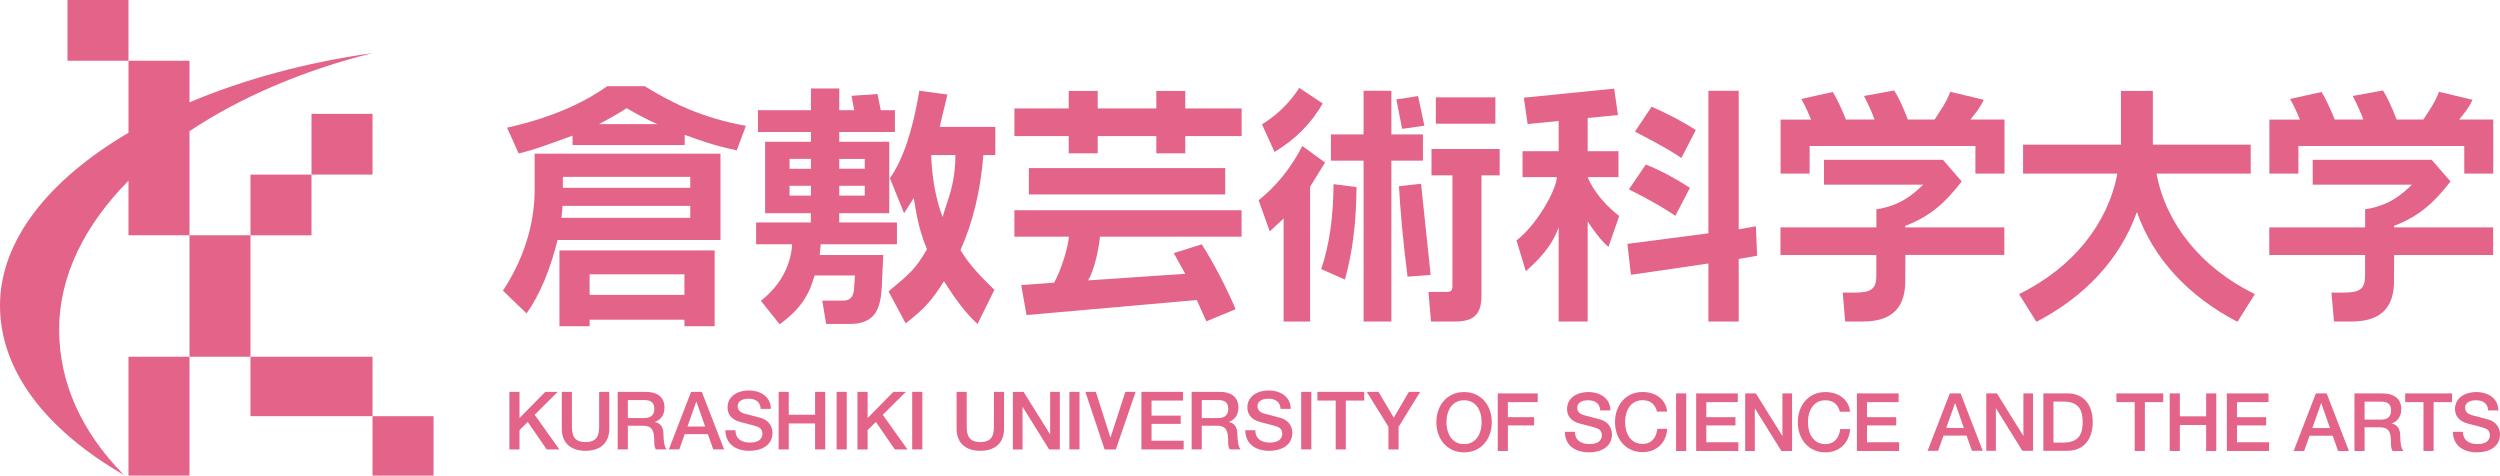 <svg width="636" height="121" viewBox="0 0 636 121" fill="none" xmlns="http://www.w3.org/2000/svg">
<path d="M32.686 0H17.166V15.453H32.686V0Z" fill="#E46389"/>
<path d="M63.725 59.862H79.248V44.412H63.725V59.857H48.211V33.358C61.092 24.793 77.029 17.919 94.771 13.502C77.666 15.918 61.84 20.263 48.211 26.033V15.448H32.688V33.776C12.492 45.632 0 61.135 0 77.707C0 94.278 11.586 109.299 31.518 120.828C20.719 109.845 15.047 97.377 15.047 83.8C15.047 70.223 21.537 57.241 32.686 45.983V59.859H48.208V90.752H63.723V59.859L63.725 59.862Z" fill="#E46389"/>
<path d="M94.768 28.964H79.245V44.412H94.768V28.964Z" fill="#E46389"/>
<path d="M63.725 90.755V105.873H94.771V90.755H63.725Z" fill="#E46389"/>
<path d="M110.293 105.873H94.771V121H110.293V105.873Z" fill="#E46389"/>
<path d="M32.686 120.997H48.211V90.755H32.686V120.997Z" fill="#E46389"/>
<path d="M150.002 81.332H174.116V82.995H181.801V63.709H142.32V82.995H150.002V81.332ZM150.002 69.789H174.116V75.016H150.002V69.789Z" fill="#E46389"/>
<path d="M183.288 61.052V39.095H136.02V48.139C136.02 57.917 132.695 66.761 127.946 73.945L133.962 79.74C137.371 74.886 139.965 68.632 141.845 61.052H183.288ZM143.188 45.001H175.606V47.782H143.188V45.001ZM143.121 52.376H175.606V55.401H142.846L143.124 52.376H143.121Z" fill="#E46389"/>
<path d="M145.659 34.507V36.904H174.188V34.308C177.589 35.512 181.284 36.973 187.431 38.237L189.764 32.008C178.542 30.018 170.574 26 164.032 21.937H154.473C149.466 25.463 141.625 29.683 128.999 32.476L131.944 39.037C136.011 38.105 139.904 36.569 145.659 34.51V34.507ZM159.419 27.519C162.625 29.384 165.236 30.721 167.24 31.579H152.396C154.876 30.251 157.212 28.983 159.419 27.519Z" fill="#E46389"/>
<path d="M248.69 82.414L252.969 73.738C249.385 70.215 246.566 67.365 244.342 63.587C247.356 56.992 249.46 48.704 250.169 39.444H253.206V32.271H239.056L241.017 24.057L233.877 23.078C232.17 33.447 229.673 40.653 226.395 45.35L230.006 54.252L232.431 50.4C232.967 52.65 233.268 57.302 235.823 63.435C232.803 68.519 231.777 69.327 226.039 74.145L230.401 82.256C235.709 78.169 237.266 76.018 240.149 71.535C243.358 76.613 246.002 80.009 248.685 82.419L248.69 82.414ZM239.81 55.205C238.039 50.837 237.021 44.547 236.902 39.441H243.06C243.007 47.27 240.992 50.837 239.813 55.205H239.81Z" fill="#E46389"/>
<path d="M224.315 73.151L224.71 64.866H208.534L208.795 62.134H228.185V56.591H213.497V54.244H226.225V36.054H213.508V33.58H227.663V28.034H224.056L223.242 23.919L216.625 24.378L217.314 28.034H213.508V22.505H206.304V28.034H192.817V33.58H206.304V36.054H194.646V54.244H206.279V56.591H192.352V62.134H201.527C201.197 67.334 198.719 72.515 193.559 76.519L198.349 82.505C204.038 78.332 205.976 74.588 207.224 70.085H217.506L217.247 73.796C217.047 75.559 216.188 76.475 214.562 76.475H209.19L210.166 82.414H216.06C221.829 82.414 223.984 79.677 224.312 73.154L224.315 73.151ZM213.508 40.432H220V42.92H213.508V40.432ZM213.508 47.262H220V49.758H213.508V47.262ZM206.304 49.758H200.866V47.262H206.304V49.758ZM206.304 42.95H200.866V40.41H206.304V42.95Z" fill="#E46389"/>
<path d="M311.696 42.762H261.738V49.465H311.696V42.762Z" fill="#E46389"/>
<path d="M271.928 60.2C271.698 63.1 269.96 68.707 268.164 71.898L259.798 72.54L261.152 80.145L304.461 76.326L306.891 81.747L314.34 78.661C312.168 73.486 308.737 66.817 305.718 62.154L298.606 64.398L301.528 69.656L276.827 71.328C278.493 68.436 279.505 63.429 279.838 60.2H315.858V53.489H258.06V60.2H271.928Z" fill="#E46389"/>
<path d="M301.539 23.138H294.171V27.588H279.255V23.138H271.881V27.588H258.063V34.62H271.881V39.007H279.255V34.62H294.171V39.007H301.539V34.62H315.872V27.588H301.539V23.138Z" fill="#E46389"/>
<path d="M346.895 81.794H353.968V40.869H362V34.191H353.968V23.094H346.895V34.191H338.593V40.869H346.895V81.794Z" fill="#E46389"/>
<path d="M355.895 47.37C356.214 53.248 356.985 62.012 358.08 70.381L363.952 69.933L361.516 46.742L355.895 47.373V47.37Z" fill="#E46389"/>
<path d="M362.365 31.978L360.757 24.439L355.23 25.3L356.706 32.783L362.365 31.978Z" fill="#E46389"/>
<path d="M376.892 44.611H381.515V37.903H364.172V44.611H369.496V72.67C369.496 73.948 369.185 74.261 367.9 74.261H363.396L364.049 81.797H370.149C375.082 81.797 376.892 79.876 376.892 75.083V44.611Z" fill="#E46389"/>
<path d="M380.423 24.763H365.278V31.468H380.423V24.763Z" fill="#E46389"/>
<path d="M326.551 55.592V81.802H333.293V47.495L337.088 41.354L331.314 37.139C328.222 43.133 324.438 47.544 320.195 50.94L323.023 58.86L326.551 55.592Z" fill="#E46389"/>
<path d="M342.143 71.126C344.137 64.094 345.037 56.234 345.104 47.605L339.254 46.847C339.179 55.213 338.217 62.369 336.104 68.449L342.143 71.126Z" fill="#E46389"/>
<path d="M336.502 26.326L330.535 22.361C328.041 26.205 324.891 29.271 321.038 31.634L324.243 38.661C329.509 35.465 333.555 31.441 336.502 26.326Z" fill="#E46389"/>
<path d="M429.924 47.793C426.209 45.366 422.492 43.39 418.691 41.849L414.393 48.178C418.886 50.42 422.798 52.587 426.209 54.889L429.924 47.796V47.793Z" fill="#E46389"/>
<path d="M446.695 57.571L442.324 58.329V23.094H434.617V59.356L414.009 62.04L414.91 69.911L434.617 67.03V81.794H442.324V65.881L447.015 65.048L446.695 57.571Z" fill="#E46389"/>
<path d="M403.906 81.802V56.317C405.343 58.578 407.27 61.16 409.191 62.821L411.927 54.953C409.108 52.816 405.463 49.03 403.906 45.062H411.743V38.462H403.906V30.018L411.607 29.26L410.642 22.549L387.668 24.852L388.63 31.554L396.521 30.785V38.459H387.332V45.059H396.071C395.793 48.82 390.599 57.571 385.792 61.16L388.172 68.992C393.538 64.32 395.451 60.82 396.521 57.82V81.802H403.906Z" fill="#E46389"/>
<path d="M431.409 33.09C428.078 30.918 424.347 28.997 420.176 27.137L415.931 33.48C420.301 35.775 424.347 37.886 427.741 40.191L431.409 33.09Z" fill="#E46389"/>
<path d="M460.374 37.139H502.546V44.165H509.945V30.417H501.273C502.369 29.003 503.514 27.824 504.679 25.388L496.146 23.352C495.179 25.967 493.833 27.865 492.151 30.417H485.364C484.018 26.905 482.859 24.539 481.891 23.008L474.193 24.417C475.602 27.101 476.433 29.141 476.881 30.417H469.616C468.46 27.544 467.364 25.247 466.263 23.396L458.247 25.183C459.218 26.841 459.971 28.565 460.758 30.419H452.984V44.168H460.374V37.139Z" fill="#E46389"/>
<path d="M509.909 57.842H484.702V57.452C491.372 54.964 495.259 51.067 499.052 46.152L494.283 40.651H464.025V46.977H489.27C486.632 49.473 483.646 52.232 477.343 53.265L477.362 57.842H452.948V64.866H477.34C477.359 67.074 477.34 68.873 477.34 70.088C477.34 73.544 476.022 74.438 471.796 74.438H468.788L469.416 81.794H473.926C482.47 81.794 484.699 77.064 484.699 71.48C484.699 69.808 484.736 64.863 484.736 64.863H509.906V57.839L509.909 57.842Z" fill="#E46389"/>
<path d="M609.039 71.483C609.039 69.811 609.072 64.866 609.072 64.866H634.251V57.842H609.039V57.452C615.706 54.964 619.621 51.067 623.405 46.152L618.617 40.651H588.359V46.977H613.607C610.985 49.473 607.982 52.232 601.679 53.265L601.702 57.842H577.301V64.866H601.679C601.702 67.074 601.679 68.873 601.679 70.088C601.679 73.544 600.37 74.438 596.138 74.438H593.124L593.769 81.794H598.265C606.809 81.794 609.039 77.064 609.039 71.48V71.483Z" fill="#E46389"/>
<path d="M584.708 37.139H626.911V44.165H634.282V30.417H625.607C626.703 29.003 627.856 27.824 629.016 25.388L620.48 23.352C619.515 25.967 618.167 27.865 616.493 30.417H609.706C608.363 26.905 607.196 24.539 606.231 23.008L598.538 24.417C599.939 27.101 600.768 29.141 601.232 30.417H593.95C592.799 27.544 591.709 25.247 590.616 23.396L582.587 25.183C583.554 26.841 584.325 28.565 585.095 30.419H577.332V44.168H584.708V37.139Z" fill="#E46389"/>
<path d="M543.62 53.937C547.866 65.892 556.802 75.421 569.205 81.871L573.631 74.828C559.888 68.103 550.963 56.821 548.617 44.165H572.583V36.807H547.685V23.127H539.569V36.807H514.672V44.165H538.649C536.303 56.821 527.369 68.101 513.637 74.828L518.066 81.871C530.45 75.423 539.375 65.892 543.623 53.937H543.62Z" fill="#E46389"/>
<path d="M141.886 99.685H138.722L132.163 106.349V99.685H129.594V114.336H132.163V109.416L134.257 107.343L139.081 114.336H142.309L136.014 105.53L141.886 99.685Z" fill="#E46389"/>
<path d="M152.421 108.215C152.421 110.188 152.301 112.468 148.957 112.468C145.612 112.468 145.498 110.188 145.498 108.215V99.685H142.921V109.072C142.921 112.817 145.334 114.682 148.959 114.682C152.585 114.682 155.001 112.817 155.001 109.072V99.685H152.424V108.215H152.421Z" fill="#E46389"/>
<path d="M166.604 107.376V107.343C167.076 107.177 169.039 106.457 169.039 103.646C169.039 101.166 167.385 99.685 164.171 99.685H157.142V114.333H159.719V108.303H163.512C165.883 108.303 166.439 109.488 166.439 112.172C166.439 112.889 166.439 113.691 166.837 114.333H169.592C169.036 113.736 168.789 112.172 168.789 110.473C168.789 108.162 167.49 107.503 166.601 107.376H166.604ZM163.954 106.349H159.722V101.78H163.909C165.244 101.78 166.462 102.148 166.462 104.014C166.462 105.558 165.578 106.349 163.954 106.349Z" fill="#E46389"/>
<path d="M175.806 99.685L170.16 114.333H172.812L174.191 110.448H180.066L181.451 114.333H184.214L178.545 99.685H175.806ZM174.892 108.511L177.119 102.212H177.186L179.388 108.511H174.892Z" fill="#E46389"/>
<path d="M193.659 106.349C192.892 106.128 189.639 105.289 189.405 105.231C188.362 104.946 187.665 104.365 187.665 103.341C187.665 101.869 189.166 101.432 190.356 101.432C192.138 101.432 193.403 102.129 193.531 104.016H196.103C196.103 100.964 193.531 99.334 190.453 99.334C187.804 99.334 185.09 100.712 185.09 103.648C185.09 105.162 185.821 106.681 188.346 107.37C190.359 107.907 191.699 108.181 192.73 108.566C193.331 108.801 193.945 109.244 193.945 110.381C193.945 111.519 193.103 112.595 190.831 112.595C188.771 112.595 187.109 111.715 187.109 109.454H184.528C184.601 113.085 187.314 114.688 190.67 114.688C193.595 114.688 196.523 113.365 196.523 110.083C196.523 108.563 195.591 106.928 193.662 106.352L193.659 106.349Z" fill="#E46389"/>
<path d="M207.361 105.511H200.66V99.685H198.091V114.336H200.66V107.725H207.361V114.336H209.932V99.685H207.361V105.511Z" fill="#E46389"/>
<path d="M215.407 99.685H212.832V114.333H215.407V99.685Z" fill="#E46389"/>
<path d="M230.454 99.685H227.276L220.723 106.349V99.685H218.143V114.336H220.723V109.416L222.825 107.343L227.651 114.336H230.86L224.576 105.53L230.454 99.685Z" fill="#E46389"/>
<path d="M234.641 99.685H232.064V114.333H234.641V99.685Z" fill="#E46389"/>
<path d="M252.85 108.215C252.85 110.188 252.73 112.468 249.396 112.468C246.063 112.468 245.932 110.188 245.932 108.215V99.685H243.358V109.072C243.358 112.817 245.768 114.682 249.396 114.682C253.025 114.682 255.427 112.817 255.427 109.072V99.685H252.85V108.215Z" fill="#E46389"/>
<path d="M267.157 110.473H267.127L260.398 99.685H257.679V114.336H260.131V103.565H260.193L266.896 114.336H269.618V99.685H267.157V110.473Z" fill="#E46389"/>
<path d="M274.631 99.685H272.056V114.333H274.631V99.685Z" fill="#E46389"/>
<path d="M282.519 111.281H282.477L278.782 99.685H276.118L281.015 114.336H283.87L288.905 99.685H286.294L282.519 111.281Z" fill="#E46389"/>
<path d="M292.953 107.833H300.368V105.735H292.953V101.902H300.961V99.685H290.379V114.336H301.119V112.122H292.953V107.833Z" fill="#E46389"/>
<path d="M312.619 107.376V107.343C313.089 107.177 315.046 106.457 315.046 103.646C315.046 101.166 313.403 99.685 310.178 99.685H303.154V114.333H305.729V108.303H309.524C311.899 108.303 312.441 109.488 312.441 112.172C312.441 112.889 312.441 113.691 312.849 114.333H315.605C315.049 113.736 314.793 112.172 314.793 110.473C314.793 108.162 313.5 107.503 312.621 107.376H312.619ZM309.961 106.349H305.729V101.78H309.916C311.248 101.78 312.471 102.148 312.471 104.014C312.471 105.558 311.582 106.349 309.961 106.349Z" fill="#E46389"/>
<path d="M325.909 106.349C325.152 106.128 321.894 105.289 321.666 105.231C320.612 104.946 319.909 104.365 319.909 103.341C319.909 101.869 321.416 101.432 322.608 101.432C324.377 101.432 325.67 102.129 325.781 104.016H328.358C328.358 100.964 325.781 99.334 322.714 99.334C320.056 99.334 317.331 100.712 317.331 103.648C317.331 105.162 318.082 106.681 320.59 107.37C322.606 107.907 323.957 108.181 324.994 108.566C325.581 108.801 326.201 109.244 326.201 110.381C326.201 111.519 325.353 112.595 323.092 112.595C321.038 112.595 319.353 111.715 319.353 109.454H316.781C316.848 113.085 319.564 114.688 322.934 114.688C325.856 114.688 328.775 113.365 328.775 110.083C328.775 108.563 327.844 106.928 325.909 106.352V106.349Z" fill="#E46389"/>
<path d="M333.605 99.685H331.022V114.333H333.605V99.685Z" fill="#E46389"/>
<path d="M335.151 101.902H339.802V114.336H342.377V101.902H347.056V99.685H335.151V101.902Z" fill="#E46389"/>
<path d="M354.582 106.25L350.69 99.685H347.707L353.22 108.585V114.336H355.8V108.585L361.297 99.685H358.422L354.582 106.25Z" fill="#E46389"/>
<path d="M372.463 99.741C368.048 99.741 365.409 103.219 365.409 107.406C365.409 111.594 368.048 115.078 372.463 115.078C376.878 115.078 379.511 111.596 379.511 107.406C379.511 103.217 376.864 99.741 372.463 99.741ZM372.463 112.98C369.304 112.98 367.984 110.215 367.984 107.406C367.984 104.597 369.301 101.83 372.463 101.83C375.624 101.83 376.928 104.595 376.928 107.406C376.928 110.218 375.604 112.98 372.463 112.98Z" fill="#E46389"/>
<path d="M381.029 114.726H383.603V108.228H390.268V106.128H383.603V102.301H391.197V100.084H381.029V114.726Z" fill="#E46389"/>
<path d="M407.231 106.756C406.455 106.524 403.205 105.68 402.971 105.619C401.929 105.336 401.236 104.758 401.236 103.729C401.236 102.256 402.732 101.827 403.928 101.827C405.699 101.827 406.975 102.53 407.103 104.409H409.678C409.678 101.351 407.103 99.738 404.031 99.738C401.373 99.738 398.659 101.113 398.659 104.047C398.659 105.563 399.396 107.08 401.915 107.758C403.928 108.317 405.26 108.574 406.297 108.967C406.88 109.194 407.509 109.643 407.509 110.766C407.509 111.89 406.666 112.977 404.4 112.977C402.34 112.977 400.672 112.092 400.672 109.85H398.095C398.15 113.467 400.883 115.075 404.239 115.075C407.156 115.075 410.086 113.771 410.086 110.481C410.086 108.967 409.16 107.315 407.231 106.753V106.756Z" fill="#E46389"/>
<path d="M428.976 100.084H426.393V114.726H428.976V100.084Z" fill="#E46389"/>
<path d="M434.083 108.228H441.496V106.128H434.083V102.301H442.096V100.084H431.506V114.726H442.233V112.51H434.083V108.228Z" fill="#E46389"/>
<path d="M453.443 110.877H453.41L446.695 100.084H443.976V114.726H446.42V103.961H446.486L453.181 114.726H455.903V100.084H453.443V110.877Z" fill="#E46389"/>
<path d="M464.392 112.98C461.25 112.98 459.935 110.215 459.935 107.406C459.935 104.597 461.247 101.83 464.392 101.83C466.538 101.83 467.637 103.056 468.07 104.747H470.645C470.333 101.587 467.712 99.754 464.392 99.741C459.988 99.741 457.358 103.219 457.358 107.406C457.358 111.594 459.988 115.078 464.392 115.078C467.956 115.078 470.467 112.656 470.67 109.153H468.14C467.945 111.281 466.697 112.98 464.392 112.98Z" fill="#E46389"/>
<path d="M474.965 108.228H482.397V106.128H474.965V102.301H483.001V100.084H472.396V114.726H483.137V112.51H474.965V108.228Z" fill="#E46389"/>
<path d="M538.418 102.301H543.067V114.726H545.653V102.301H550.321V100.084H538.418V102.301Z" fill="#E46389"/>
<path d="M561.242 105.915H554.555V100.084H551.975V114.726H554.555V108.126H561.242V114.726H563.82V100.084H561.242V105.915Z" fill="#E46389"/>
<path d="M569.086 108.228H576.503V106.128H569.086V102.301H577.107V100.084H566.511V114.726H577.243V112.51H569.086V108.228Z" fill="#E46389"/>
<path d="M589.157 100.084L583.507 114.726H586.179L587.555 110.855H593.436L594.804 114.726H597.567L591.901 100.084H589.157ZM588.259 108.904L590.478 102.605H590.541L592.746 108.904H588.259Z" fill="#E46389"/>
<path d="M608.441 107.777V107.739C608.9 107.57 610.874 106.853 610.874 104.047C610.874 101.559 609.214 100.084 606.003 100.084H598.977V114.726H601.552V108.696H605.349C607.716 108.696 608.269 109.883 608.269 112.576C608.269 113.301 608.269 114.093 608.664 114.726H611.419C610.871 114.14 610.615 112.576 610.615 110.877C610.615 108.549 609.328 107.896 608.438 107.777H608.441ZM601.554 106.753V102.179H605.728C607.073 102.179 608.297 102.541 608.297 104.407C608.297 105.951 607.413 106.753 605.775 106.753H601.554Z" fill="#E46389"/>
<path d="M611.878 102.301H616.535V114.726H619.112V102.301H623.792V100.084H611.878V102.301Z" fill="#E46389"/>
<path d="M633.131 106.756C632.363 106.524 629.11 105.68 628.877 105.619C627.837 105.336 627.125 104.758 627.125 103.729C627.125 102.256 628.635 101.827 629.83 101.827C631.59 101.827 632.88 102.53 632.994 104.409H635.572C635.572 101.351 632.994 99.738 629.936 99.738C627.281 99.738 624.556 101.113 624.556 104.047C624.556 105.563 625.29 107.08 627.817 107.758C629.833 108.317 631.168 108.574 632.202 108.967C632.8 109.194 633.425 109.643 633.425 110.766C633.425 111.89 632.566 112.977 630.303 112.977C628.246 112.977 626.577 112.092 626.577 109.85H624.003C624.064 113.467 626.789 115.075 630.147 115.075C633.072 115.075 636 113.771 636 110.481C636 108.967 635.069 107.315 633.133 106.753L633.131 106.756Z" fill="#E46389"/>
<path d="M417.888 112.938C414.746 112.938 413.428 110.174 413.428 107.373C413.428 104.573 414.746 101.808 417.888 101.808C420.023 101.808 421.119 103.039 421.541 104.711H424.121C423.796 101.57 421.18 99.743 417.888 99.724C413.481 99.724 410.859 103.208 410.859 107.373C410.859 111.538 413.481 115.022 417.888 115.022C421.441 115.022 423.938 112.606 424.132 109.103H421.622C421.416 111.234 420.176 112.936 417.885 112.936L417.888 112.938Z" fill="#E46389"/>
<path d="M496.032 100.076L490.388 114.676H493.052L494.431 110.81H500.289L501.668 114.676H504.415L498.768 100.076H496.032ZM495.12 108.873L497.353 102.586H497.4L499.605 108.873H495.12Z" fill="#E46389"/>
<path d="M514.755 110.835H514.705L508.015 100.076H505.31V114.676H507.751V103.942H507.815L514.485 114.676H517.207V100.076H514.755V110.835Z" fill="#E46389"/>
<path d="M525.915 100.076H519.832V114.676H525.915C530.436 114.676 532.393 111.394 532.393 107.376C532.393 103.358 530.436 100.076 525.915 100.076ZM524.939 112.59H522.398V102.162H524.939C528.954 102.162 529.83 104.448 529.83 107.376C529.83 110.304 528.951 112.59 524.939 112.59Z" fill="#E46389"/>
</svg>
